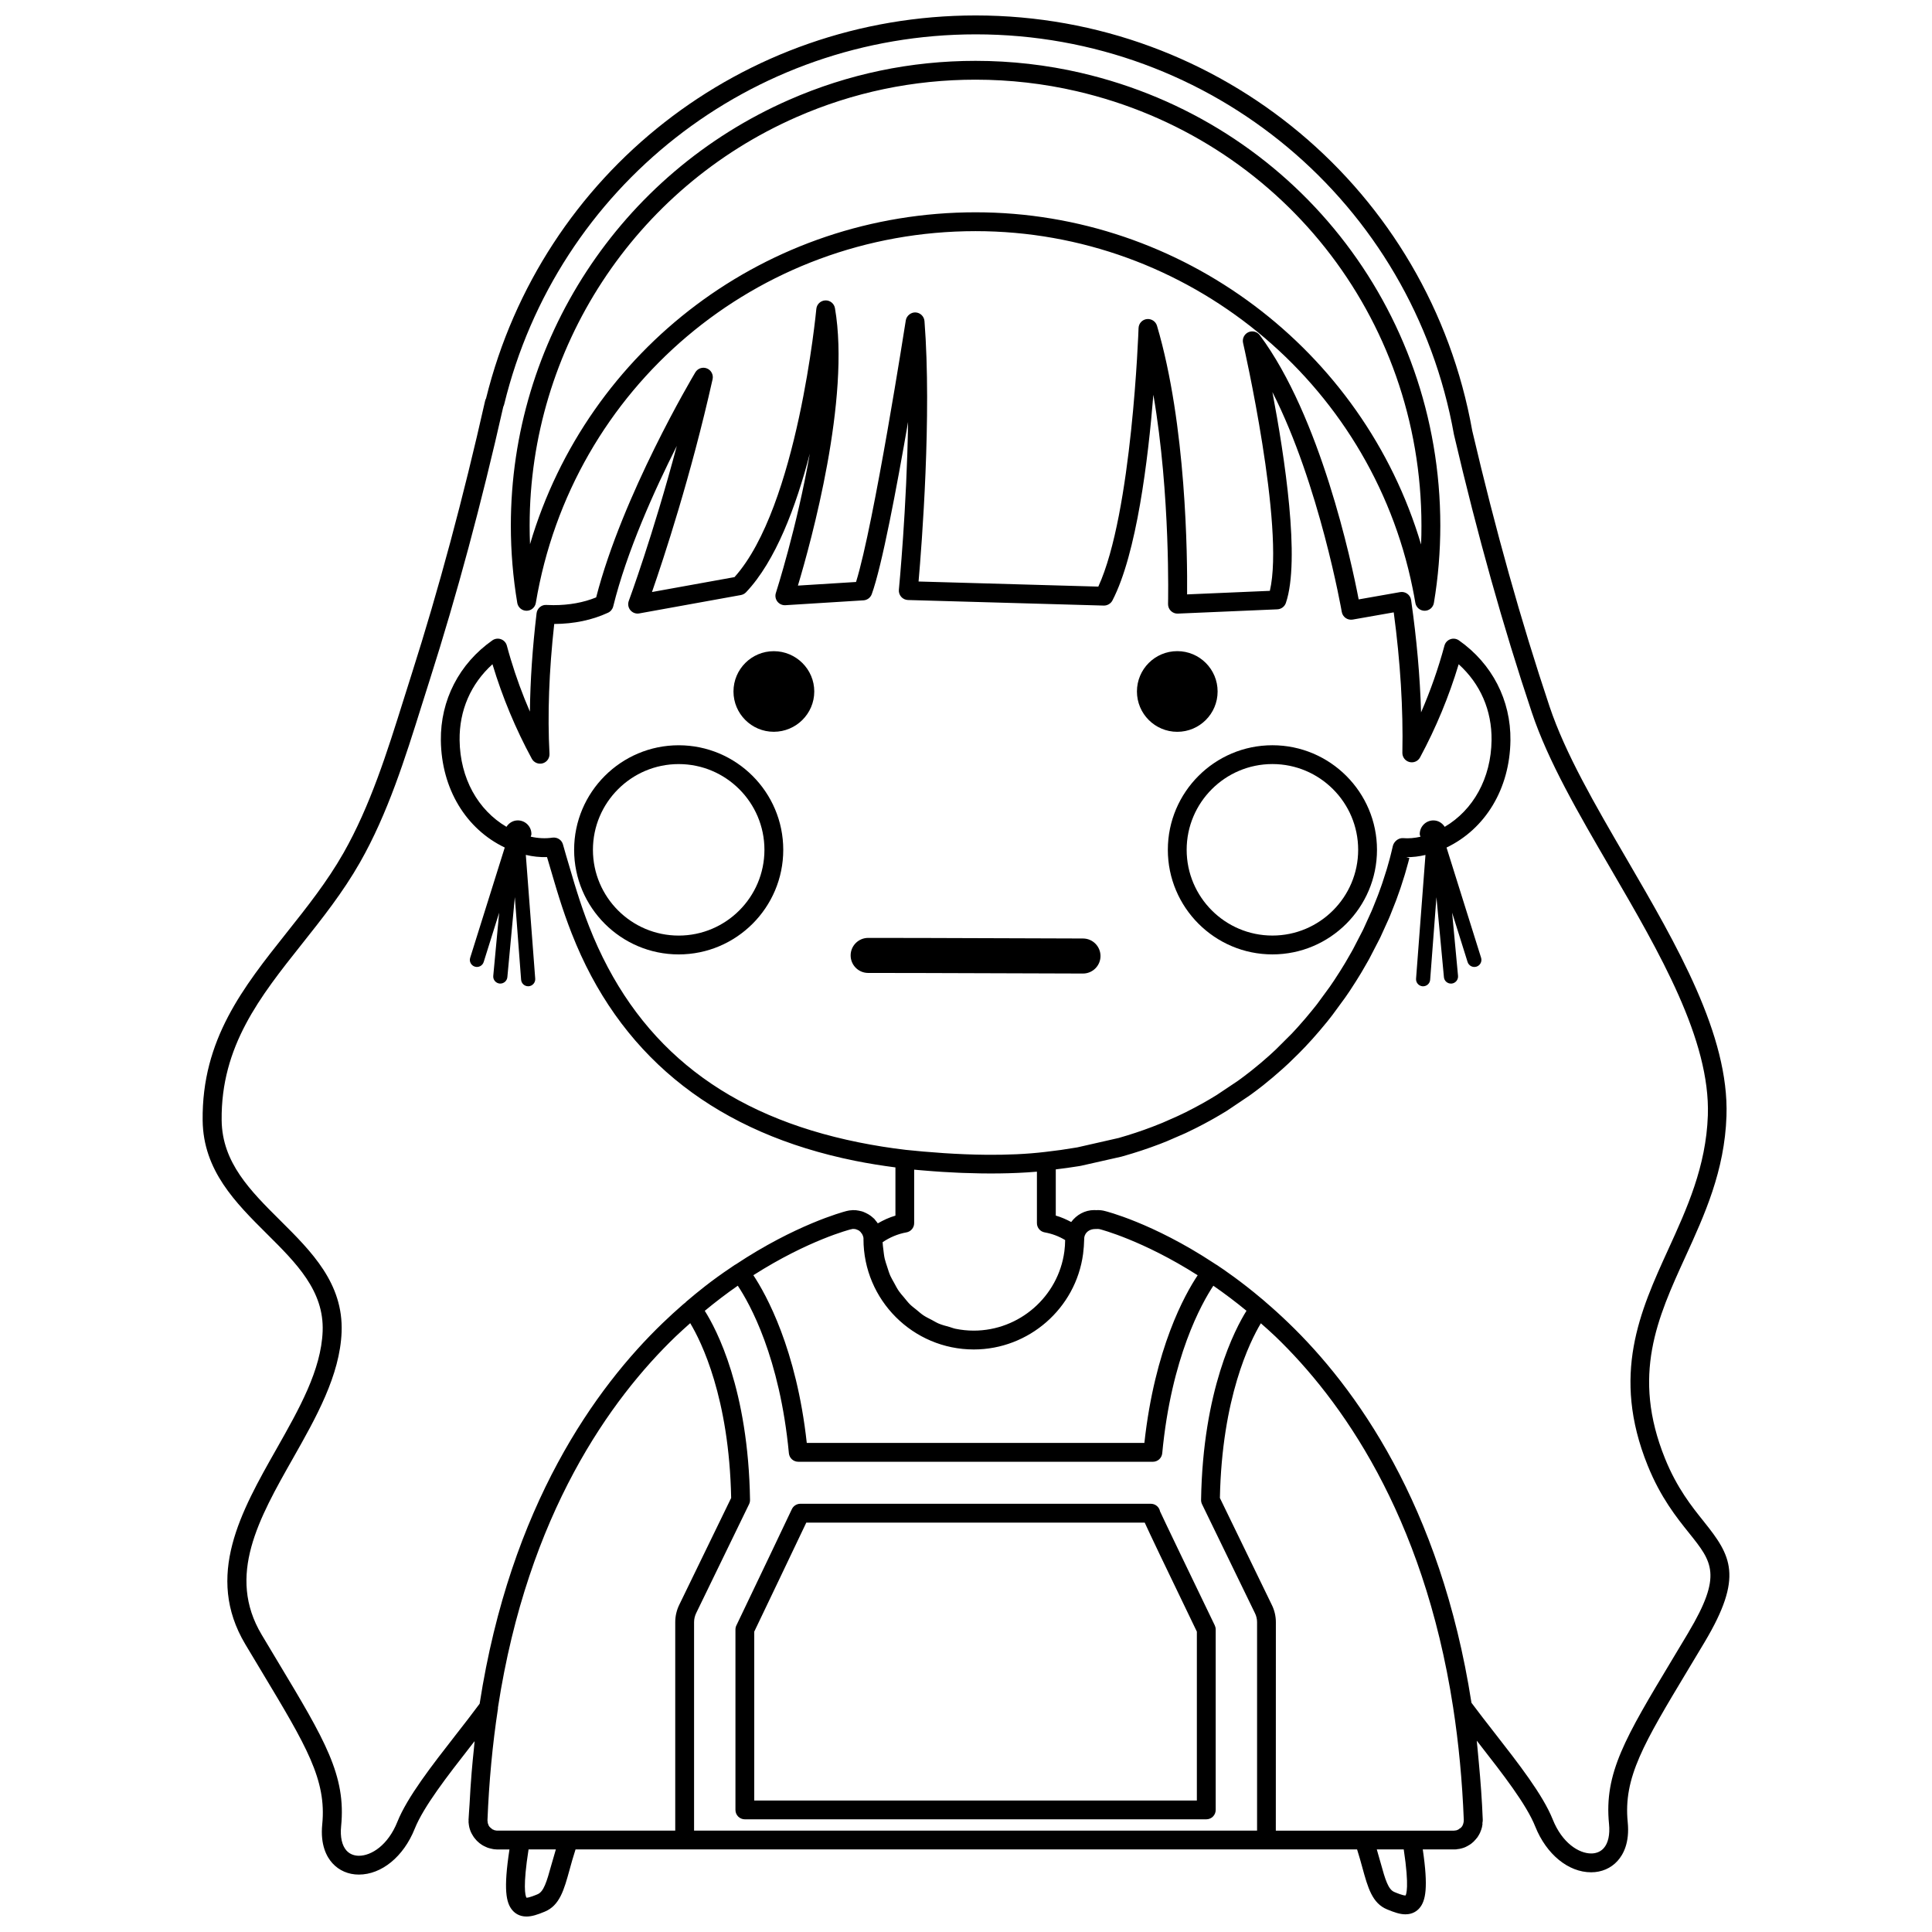 <?xml version="1.0" encoding="UTF-8"?>
<!-- Uploaded to: ICON Repo, www.iconrepo.com, Generator: ICON Repo Mixer Tools -->
<svg width="800px" height="800px" version="1.1" viewBox="144 144 512 512" xmlns="http://www.w3.org/2000/svg">
 <defs>
  <clipPath id="a">
   <path d="m197 148.09h406v503.81h-406z"/>
  </clipPath>
 </defs>
 <g clip-path="url(#a)">
  <path d="m595.53 547.22c-3.176-3.953-7.133-8.887-10.293-16.723-8.918-22.062-1.977-37.262 5.375-53.359 5.129-11.227 10.43-22.824 10.922-37.371 0.734-21.453-13.09-45.18-26.449-68.125-8.363-14.355-16.258-27.918-20.445-40.43-7.578-22.668-14.281-46.598-20.477-73.047-11.363-63.785-66.699-110.07-131.59-110.07-61.68 0-114.98 41.711-129.76 101.48-0.117 0.211-0.207 0.434-0.258 0.672-5.762 25.613-12.309 49.953-19.445 72.344l-2.144 6.793c-4.344 13.852-8.832 28.172-15.934 40.664-4.332 7.621-9.75 14.434-14.988 21.023-11.613 14.617-22.582 28.426-22.34 49.852 0.156 13.289 8.734 21.816 17.035 30.074 7.801 7.754 15.168 15.078 14.766 25.797-0.395 10.277-6.152 20.449-12.246 31.215-9.367 16.523-19.051 33.625-8.254 51.734l4.375 7.297c11.809 19.652 17.195 28.625 16.016 40.438-0.543 5.441 1.164 8.602 2.695 10.289 1.758 1.945 4.246 3.019 6.996 3.019 6.051 0 11.859-4.762 14.809-12.125 2.359-5.898 8.66-13.984 14.758-21.805 0.371-0.484 0.746-0.957 1.125-1.438-0.074 0.648-0.117 1.328-0.188 1.984-0.227 2.133-0.434 4.277-0.613 6.453-0.223 2.711-0.395 5.473-0.539 8.246-0.074 1.438-0.223 2.816-0.277 4.266h0.031c-0.016 0.215-0.023 0.418-0.023 0.535 0 0.086 0.082 0.676 0.09 0.754 0.012 0.102 0.074 0.449 0.098 0.543 0.039 0.18 0.086 0.348 0.133 0.492 0 0.004 0.191 0.559 0.191 0.562 0.031 0.07 0.207 0.457 0.238 0.527l0.301 0.527c0.055 0.121 0.273 0.453 0.348 0.559 0.066 0.098 0.168 0.227 0.277 0.348 0.141 0.168 0.457 0.535 0.457 0.535 0.047 0.051 0.109 0.117 0.191 0.188 0.125 0.133 0.273 0.262 0.492 0.441 0.195 0.172 0.344 0.277 0.238 0.176 0.004 0.004 0.02 0.016 0.023 0.02 0.02 0.02 0.016 0.016 0.031 0.023 0.117 0.09 0.332 0.25 0.414 0.301l0.316 0.188c0.012 0.004 0.031 0.016 0.039 0.02 0 0.004 0.016 0.016 0.02 0.016 0.012 0.004 0.039 0.02 0.055 0.023 0.051 0.031 0.09 0.055 0.152 0.082 0.176 0.102 0.344 0.172 0.523 0.246 0.082 0.039 0.395 0.176 0.48 0.207 0.023 0.012 0.098 0.023 0.141 0.039 0.145 0.047 0.367 0.105 0.465 0.133 0.059 0.02 0.141 0.031 0.223 0.047 0.109 0.031 0.223 0.055 0.266 0.066 0.09 0.02 0.43 0.086 0.52 0.102 0.066 0.004 0.289 0.02 0.48 0.035 0.102 0.004 0.227 0.02 0.281 0.02h3.359c-1.621 10.625-0.906 14.121 0.766 16.105 0.645 0.754 1.812 1.672 3.738 1.672 1.445 0 2.926-0.492 4.852-1.293 3.965-1.641 5.109-5.793 6.559-11.055 0.453-1.648 0.953-3.465 1.594-5.43h207.12c0.559 1.75 1.008 3.375 1.414 4.867 1.445 5.254 2.59 9.406 6.543 11.023 1.93 0.801 3.422 1.305 4.863 1.305 1.914 0 3.09-0.91 3.734-1.672 1.602-1.895 2.352-5.356 0.852-15.527l8.605-0.004c0.238 0 0.434-0.023 0.473-0.055 0.09-0.016 0.16-0.02 0.289-0.039 0.098-0.012 0.191-0.012 0.289-0.031 0.098-0.016 0.449-0.102 0.543-0.121 0.09-0.02 0.406-0.109 0.492-0.141 0.023-0.004 0.516-0.191 0.535-0.195 0.117-0.051 0.441-0.211 0.555-0.277 0.137-0.059 0.504-0.289 0.629-0.367 0.051-0.031 0.105-0.07 0.168-0.109 0.176-0.105 0.344-0.242 0.5-0.387 0.082-0.066 0.152-0.121 0.211-0.176 0.082-0.07 0.145-0.125 0.195-0.172 0.059-0.055 0.488-0.523 0.543-0.59 0.109-0.105 0.387-0.449 0.473-0.574 0.117-0.168 0.227-0.344 0.363-0.586 0.047-0.07 0.25-0.473 0.293-0.543 0.039-0.082 0.297-0.742 0.324-0.828 0.051-0.105 0.168-0.559 0.203-0.676 0.004-0.031 0.152-0.84 0.156-0.871l-0.047-0.012c0-0.016 0.012-0.055 0.012-0.055 0.004-0.023 0.031-0.465 0.035-0.516h0.039c0.004-0.074 0.016-0.523 0.016-0.605-0.195-5.117-0.578-10.156-1.043-15.145-0.031-0.316-0.059-0.629-0.09-0.945-0.156-1.598-0.277-3.219-0.457-4.797 0.262 0.332 0.523 0.672 0.781 0.996 6.086 7.805 12.379 15.863 14.727 21.766 2.949 7.359 8.762 12.117 14.809 12.117 2.754 0 5.238-1.066 6.996-3.019 1.531-1.688 3.238-4.84 2.695-10.277-1.18-11.824 4.211-20.793 16.027-40.449l4.363-7.273c10.34-17.363 7.035-22.891-0.227-31.938zm-222.7-74.855c0 16.133 13.113 29.258 29.23 29.258 14.582 0 27.039-10.887 28.969-25.316 0.168-1.266 0.258-2.555 0.309-4.262l0.031-0.238v-0.016c0.266-1.211 1.34-2.09 2.902-2.09h0.035c0.051 0.012 0.539-0.012 0.59-0.012 0.23 0 0.438 0.023 0.699 0.098 0.109 0.031 11.238 2.898 25.801 12.172-3.406 5.098-11.371 19.34-14.125 44.43h-89.469c-2.734-24.902-10.758-39.309-14.156-44.445 14.68-9.355 25.699-12.121 25.762-12.141 0 0 0.504-0.125 0.555-0.121l0.012 0.02-0.008-0.027c0.207 0.016 0.559 0.035 0.66 0.035 0.137 0.059 0.359 0.137 0.504 0.168 0.117 0.066 0.379 0.191 0.504 0.238 0.051 0.051 0.332 0.297 0.387 0.336 0.012 0.012 0.02 0.02 0.035 0.035 0.109 0.156 0.227 0.348 0.371 0.48 0.016 0.031 0.203 0.43 0.223 0.457 0.016 0.039 0.133 0.438 0.152 0.48 0 0.133 0.016 0.273 0.039 0.406 0 0.012-0.016 0.031-0.012 0.055zm-91.621-110.95c-1.281 0-2.348 0.699-2.992 1.699-7.547-4.438-12.293-12.848-12.418-22.957-0.098-7.91 2.973-14.941 8.715-20.133 0.012 0.039 0.023 0.086 0.035 0.133 2.594 8.602 6.086 16.984 10.387 24.918 0.555 1.023 1.75 1.531 2.871 1.215 1.125-0.316 1.875-1.371 1.812-2.535-0.551-10.344-0.125-21.902 1.254-34.395 5.254-0.031 10.051-1.031 14.262-2.984 0.684-0.316 1.188-0.934 1.371-1.668 3.57-14.504 10.883-30.703 16.852-42.527-6.289 23.629-12.645 40.848-12.723 41.059-0.312 0.84-0.152 1.785 0.422 2.469 0.574 0.684 1.473 1.02 2.352 0.852l26.93-4.867c0.523-0.098 1.004-0.352 1.367-0.734 7.848-8.266 13.266-22.742 16.902-36.758-3.391 19.469-8.902 36.637-8.992 36.926-0.258 0.785-0.105 1.648 0.402 2.301 0.508 0.648 1.305 1.008 2.125 0.957l20.688-1.289c0.988-0.059 1.844-0.707 2.188-1.633 2.68-7.336 6.621-28.258 9.629-45.656-0.336 22.754-2.414 44.168-2.438 44.465-0.066 0.691 0.156 1.371 0.613 1.891 0.457 0.52 1.109 0.828 1.797 0.848l51.891 1.473c0.906 0.023 1.844-0.492 2.289-1.344 6.434-12.391 9.477-37.469 10.852-54.527 4.574 26.555 3.898 55.098 3.891 55.438-0.016 0.695 0.25 1.359 0.746 1.844 0.492 0.484 1.164 0.754 1.859 0.715l26.363-1.133c1.027-0.047 1.918-0.715 2.254-1.684 3.883-11.34-0.344-38.898-3.566-55.887 12.453 24.484 18.32 57.859 18.383 58.254 0.109 0.648 0.48 1.234 1.023 1.617 0.539 0.383 1.215 0.523 1.863 0.418l10.883-1.914c1.762 13.129 2.527 25.633 2.289 37.195-0.023 1.152 0.742 2.172 1.859 2.465 1.129 0.297 2.289-0.211 2.832-1.23 4.238-7.879 7.668-16.164 10.23-24.68 5.742 5.188 8.812 12.219 8.715 20.133-0.125 10.105-4.871 18.516-12.414 22.957-0.645-1.004-1.719-1.703-2.996-1.703-2 0-3.621 1.621-3.621 3.621 0 0.258 0.137 0.465 0.188 0.707-1.523 0.344-3.094 0.504-4.656 0.367-1.215-0.07-2.394 0.918-2.672 2.117l-0.121 0.52-0.207 0.875-0.137 0.555-0.211 0.848-0.152 0.578-0.664 2.367-0.176 0.586-1.031 3.215-0.246 0.727-0.781 2.176-0.281 0.75-1.301 3.254-0.348 0.828-2.062 4.543-0.293 0.609-2.523 4.871-0.387 0.699-1.562 2.711-0.289 0.48c-0.797 1.32-1.621 2.637-2.492 3.949l-0.316 0.484-0.746 1.098-0.383 0.562-3.254 4.445-0.371 0.48-1.125 1.398c-1.148 1.414-2.348 2.828-3.805 4.445l-1.078 1.168-0.383 0.418-4.18 4.168c0 0.004-0.402 0.379-0.402 0.379l-1.379 1.273c-1.531 1.367-3.113 2.715-4.836 4.082-0.469 0.371-0.938 0.734-1.41 1.082-0.012 0.012-0.418 0.324-0.422 0.328l-1.375 1.02-0.473 0.336-5.473 3.656c-2.492 1.547-5.074 2.988-8.113 4.516l-2.254 1.078-4.012 1.77c-0.004 0-0.57 0.23-0.578 0.23-0.609 0.25-1.215 0.5-2.106 0.832-2.836 1.082-5.863 2.086-8.918 2.957l-10.922 2.484-0.5 0.082c-2.559 0.441-5.18 0.812-8.02 1.129-4.973 0.598-10.273 0.797-15.375 0.762-4.039-0.031-7.918-0.207-11.473-0.438-3.918-0.262-7.438-0.578-10.098-0.867-4.207-0.492-8.305-1.148-12.531-1.996-34.734-7.023-57.707-24.809-70.277-54.43l-1.16-2.852c-1.125-2.863-2.172-5.856-3.234-9.246l-0.621-2-0.145-0.484-0.266-0.891-0.16-0.555-1.664-5.617c-0.289-0.941-0.555-1.891-0.812-2.852-0.328-1.219-1.5-1.98-2.777-1.82-1.91 0.289-3.879 0.168-5.769-0.258 0.051-0.238 0.18-0.438 0.18-0.691 0.012-1.996-1.613-3.621-3.613-3.621zm103 109.18c1.188-0.207 2.055-1.246 2.055-2.453v-14.172c0.238 0.023 0.516 0.047 0.754 0.07 0.473 0.047 0.945 0.086 1.445 0.125 0.906 0.082 1.859 0.152 2.84 0.227 0.832 0.066 1.656 0.121 2.535 0.176 1.301 0.082 2.644 0.152 4.031 0.211 0.395 0.02 0.77 0.035 1.168 0.051 6.211 0.242 13.098 0.242 19.758-0.324v13.633c0 1.211 0.867 2.246 2.055 2.453 1.93 0.348 3.75 1.023 5.426 2.035-0.012 1.008-0.074 2.016-0.207 3.012-1.602 11.969-11.93 20.992-24.027 20.992-1.641 0-3.25-0.172-4.801-0.488-0.562-0.109-1.078-0.336-1.629-0.492-0.961-0.266-1.934-0.508-2.84-0.887-0.645-0.273-1.23-0.648-1.844-0.973-0.742-0.387-1.508-0.742-2.207-1.211-0.645-0.43-1.219-0.957-1.82-1.449-0.578-0.473-1.184-0.91-1.719-1.43-0.598-0.59-1.109-1.266-1.648-1.914-0.438-0.527-0.906-1.027-1.301-1.598-0.5-0.719-0.902-1.512-1.324-2.293-0.316-0.586-0.672-1.148-0.945-1.762-0.359-0.805-0.609-1.664-0.883-2.516-0.215-0.676-0.457-1.336-0.621-2.031-0.188-0.816-0.266-1.668-0.371-2.516-0.082-0.621-0.156-1.238-0.188-1.875 1.914-1.297 4.059-2.199 6.309-2.602zm97.801 27.594c17.098 16.445 39.141 46.824 47.074 98.203 1.477 9.516 2.43 19.602 2.836 29.918-0.004 0.074-0.039 0.48-0.039 0.551-0.02 0.102-0.125 0.469-0.137 0.559-0.02 0.047-0.125 0.289-0.191 0.434-0.074 0.105-0.098 0.145-0.152 0.23-0.09 0.102-0.191 0.215-0.258 0.293-0.086 0.051-0.168 0.105-0.246 0.168-0.121 0.066-0.195 0.105-0.324 0.238-0.047 0.02-0.16 0.082-0.273 0.137-0.082 0.031-0.156 0.066-0.227 0.102-0.102 0.02-0.188 0.039-0.227 0.051-0.086 0.012-0.398 0.047-0.516 0.066h-47.223l0.012-55.262c0-1.586-0.379-3.176-1.078-4.574l-13.754-28.32c0.527-26.5 7.941-41.43 10.852-46.297 1.289 1.141 2.574 2.254 3.871 3.504zm-151.24-6.805c2.836-2.344 5.754-4.578 8.75-6.656 3.144 4.711 11.133 18.918 13.543 44.391 0.121 1.285 1.195 2.262 2.484 2.262l93.977 0.004c1.285 0 2.363-0.977 2.481-2.262 2.41-25.422 10.445-39.707 13.543-44.391 2.961 2.051 5.898 4.262 8.785 6.637-2.984 4.769-11.574 20.988-12.035 50.125-0.004 0.387 0.082 0.781 0.25 1.133l14.027 28.879c0.367 0.734 0.562 1.559 0.562 2.371v55.254l-149.2-0.004v-55.25c0-0.812 0.195-1.637 0.562-2.398l14.016-28.859c0.172-0.348 0.258-0.742 0.25-1.133-0.461-29.301-8.902-45.234-11.992-50.102zm-3.856 3.269c2.918 4.856 10.324 19.723 10.852 46.32l-13.754 28.312c-0.699 1.43-1.066 3.012-1.066 4.578v55.27h-47.316c-0.066-0.016-0.137-0.023-0.215-0.039-0.09-0.02-0.172-0.031-0.262-0.047-0.039-0.012-0.082-0.02-0.121-0.023-0.051-0.031-0.109-0.059-0.133-0.059l0.012 0.012c-0.086-0.066-0.145-0.098-0.312-0.137-0.031-0.016-0.059-0.035-0.098-0.051-0.137-0.117-0.406-0.359-0.527-0.434-0.035-0.039-0.145-0.137-0.211-0.207-0.047-0.066-0.098-0.125-0.152-0.188-0.039-0.074-0.066-0.109-0.102-0.176-0.066-0.191-0.191-0.539-0.242-0.641-0.004-0.074-0.066-0.613-0.082-0.691v-0.086c0.402-10.191 1.34-20.148 2.781-29.57 0.012-0.086-0.004-0.16-0.004-0.246 0.004-0.031 0.004-0.066 0.012-0.098 7.918-51.398 29.977-81.812 47.086-98.277 1.289-1.23 2.574-2.371 3.856-3.523zm-36.797 143.57c-1.246 4.516-2.023 7.098-3.656 7.777-0.656 0.273-2.191 0.91-2.938 0.918-0.352-0.586-0.973-3.082 0.551-12.809h7.234c-0.441 1.457-0.84 2.844-1.191 4.113zm226.36 8.105c-0.742 0-2.293-0.645-2.961-0.926-1.621-0.664-2.402-3.246-3.641-7.742-0.309-1.109-0.641-2.297-1.012-3.547h7.141c1.543 10.145 0.621 12.031 0.473 12.215zm74.992-69.727-4.348 7.254c-12.398 20.637-18.062 30.059-16.711 43.523 0.281 2.828-0.227 5.109-1.43 6.434-1.027 1.137-2.363 1.375-3.301 1.375-3.273 0-7.691-2.781-10.176-8.984-2.613-6.555-9.129-14.906-15.434-22.984-2.106-2.699-4.188-5.375-6.117-7.965-8.195-52.531-30.875-83.738-48.488-100.67-2.051-1.977-4.09-3.824-6.066-5.508l-0.09-0.082s-0.004-0.004-0.004-0.012c-0.051-0.039-0.098-0.082-0.141-0.121l-0.656-0.562c-0.09-0.082-0.188-0.141-0.277-0.223-5.238-4.43-9.992-7.684-11.875-8.922-0.035-0.023-0.074-0.023-0.109-0.047l-0.598-0.395c-16.281-10.715-28.773-13.766-28.816-13.773-0.605-0.168-1.258-0.25-1.934-0.25l-0.289 0.02c-0.051-0.004-0.594-0.023-0.645-0.023-2.465 0-4.676 1.258-6.086 3.164-1.309-0.695-2.664-1.301-4.086-1.703v-12.246c2.051-0.258 4.102-0.516 6.074-0.848 0.012-0.004 0.57-0.098 0.586-0.102l10.695-2.414 0.57-0.16c3.285-0.934 6.453-1.977 9.684-3.211 0.664-0.25 1.328-0.52 1.879-0.746l4.875-2.117c0-0.004 0.594-0.281 0.598-0.289l1.773-0.863c0.004 0 0.457-0.223 0.465-0.227 2.727-1.371 5.43-2.883 8.184-4.578l5.969-4.016s0.551-0.398 0.555-0.402l1.039-0.766c0.012-0.004 0.414-0.316 0.418-0.316 0.52-0.387 1.039-0.785 1.598-1.23 1.727-1.371 3.391-2.793 5.125-4.336l1.336-1.223 0.383-0.359 2.492-2.43c0.012-0.012 0.352-0.359 0.367-0.371l1.551-1.598s0.395-0.434 0.398-0.438l1.355-1.465c1.309-1.457 2.562-2.934 3.961-4.648l0.996-1.266 0.383-0.488 3.375-4.609c0.004-0.012 0.414-0.598 0.418-0.609l0.789-1.152c0-0.004 0.328-0.5 0.328-0.504 0.906-1.371 1.777-2.75 2.606-4.125 0 0 0.301-0.5 0.301-0.504l1.633-2.832s0.402-0.727 0.402-0.73l2.637-5.094 0.293-0.598 2.176-4.801 0.352-0.836 1.484-3.754s0.246-0.656 0.246-0.66l0.855-2.41c0-0.004 0.215-0.641 0.223-0.648l1.008-3.16 0.176-0.59 0.777-2.762s0.141-0.527 0.141-0.535l0.18-0.719-0.863-0.211c1.742 0.047 3.449-0.188 5.125-0.578l-2.492 32.789c-0.082 1.039 0.695 1.934 1.727 2.016h0.141c0.973 0 1.793-0.746 1.867-1.734l1.664-21.879 1.984 21.199c0.086 0.973 0.906 1.699 1.863 1.699 0.059 0 0.121 0 0.176-0.004 1.031-0.098 1.789-1.012 1.699-2.047l-1.566-16.742 4.098 13.074c0.312 0.988 1.367 1.543 2.352 1.23 0.988-0.309 1.535-1.359 1.23-2.348l-9.16-29.215c10.273-4.918 16.773-15.551 16.934-28.383 0.133-10.656-4.84-20.32-13.645-26.512-0.664-0.473-1.523-0.586-2.281-0.309-0.766 0.277-1.352 0.91-1.562 1.699-1.621 6.019-3.699 11.941-6.195 17.684-0.277-9.473-1.16-19.438-2.641-29.766-0.098-0.672-0.457-1.27-1.008-1.668-0.551-0.398-1.23-0.551-1.895-0.438l-10.992 1.934c-1.953-10.148-10.148-48.453-26.207-70.023-0.707-0.945-1.977-1.266-3.043-0.777-1.066 0.5-1.648 1.676-1.387 2.828 0.117 0.504 11.109 48.742 7.098 65.703l-21.93 0.941c0.09-9.922-0.188-44.875-7.977-71.191-0.348-1.176-1.512-1.914-2.711-1.77-1.215 0.156-2.137 1.168-2.176 2.394-0.016 0.5-1.703 49.051-10.664 68.504l-47.637-1.352c0.848-9.715 3.523-43.941 1.57-69.012-0.102-1.258-1.129-2.246-2.394-2.297-1.152-0.055-2.363 0.855-2.559 2.106-0.09 0.559-8.453 54.164-13.184 69.328l-15.406 0.961c3.508-11.688 13.961-49.586 9.82-73.512-0.211-1.234-1.305-2.125-2.555-2.066-1.25 0.051-2.273 1.02-2.383 2.262-0.051 0.527-4.977 52.48-21.684 71.066l-21.871 3.953c3.059-8.801 10.352-30.828 16.062-56.395 0.266-1.195-0.371-2.41-1.508-2.863-1.133-0.457-2.438-0.012-3.062 1.039-0.797 1.336-19.285 32.469-26.285 59.641-3.352 1.367-7.152 2.055-11.316 2.055-0.656 0-1.285-0.016-1.867-0.051-1.293-0.105-2.449 0.898-2.606 2.195-1.09 9.195-1.676 17.914-1.77 26.07-1.965-4.527-3.664-9.168-5.078-13.875-0.363-1.199-0.707-2.402-1.031-3.621-0.211-0.781-0.789-1.414-1.562-1.691-0.762-0.277-1.617-0.16-2.281 0.309-8.801 6.191-13.773 15.855-13.645 26.516 0.16 12.832 6.664 23.469 16.934 28.379l-9.164 29.215c-0.312 0.988 0.242 2.039 1.23 2.348 0.988 0.312 2.039-0.238 2.352-1.23l4.102-13.074-1.566 16.742c-0.102 1.031 0.66 1.949 1.691 2.047 0.059 0.004 0.121 0.004 0.176 0.004 0.957 0 1.777-0.73 1.867-1.699l1.98-21.199 1.664 21.879c0.074 0.984 0.898 1.734 1.867 1.734h0.145c1.031-0.086 1.805-0.984 1.727-2.016l-2.492-32.797c1.84 0.43 3.734 0.648 5.617 0.574 0.098 0.332 0.195 0.664 0.297 0.996l1.641 5.562 0.168 0.559 0.266 0.898 0.152 0.5 0.664 2.152c1.066 3.402 2.156 6.504 3.34 9.531l1.219 2.984c13.047 30.758 37.891 50.043 73.859 57.309 3.613 0.727 7.144 1.285 10.73 1.754v12.781c-1.648 0.473-3.195 1.199-4.684 2.055-0.055-0.102-0.102-0.195-0.203-0.309l-0.453-0.551c-0.172-0.25-0.316-0.43-0.559-0.598-0.016-0.016-0.371-0.324-0.395-0.336-0.203-0.176-0.371-0.301-0.656-0.473-0.145-0.105-0.297-0.195-0.875-0.484-0.16-0.09-0.328-0.16-0.562-0.258-0.059-0.023-0.133-0.055-0.211-0.082-0.238-0.09-0.438-0.137-0.551-0.156-0.082-0.031-0.469-0.105-0.551-0.125-0.109-0.023-0.645-0.105-0.754-0.117-0.188-0.02-0.352-0.023-0.23 0.004-0.309-0.055-0.762-0.047-1.062 0.016-0.309 0-0.539 0.051-0.812 0.105-0.156 0.02-0.309 0.055-0.457 0.102-1.059 0.273-13.559 3.672-29.355 14.168-0.051 0.031-0.105 0.035-0.152 0.066-0.312 0.203-0.562 0.395-0.867 0.59-0.02 0.02-0.047 0.031-0.066 0.047-0.02 0.016-0.047 0.035-0.07 0.051-5.344 3.559-9.273 6.84-11.41 8.656l-0.551 0.465c-0.047 0.039-0.066 0.098-0.105 0.133-0.242 0.207-0.5 0.395-0.742 0.605-1.762 1.535-3.551 3.164-5.336 4.883-17.637 16.969-40.359 48.25-48.516 100.89-1.988 2.684-4.152 5.477-6.348 8.281-6.312 8.098-12.836 16.469-15.457 23.023-2.484 6.207-6.902 8.988-10.176 8.988-0.938 0-2.273-0.238-3.301-1.371-1.203-1.336-1.715-3.621-1.43-6.445 1.352-13.457-4.309-22.867-16.703-43.5l-4.359-7.281c-9.316-15.629-0.754-30.738 8.305-46.727 6.121-10.812 12.453-21.992 12.887-33.484 0.488-12.902-8.012-21.352-16.227-29.52-7.941-7.891-15.438-15.348-15.562-26.59-0.223-19.648 10.207-32.781 21.254-46.688 5.356-6.742 10.891-13.707 15.418-21.664 7.367-12.957 11.934-27.539 16.359-41.641l2.137-6.762c7.144-22.41 13.699-46.742 19.469-72.344 0.105-0.188 0.18-0.395 0.23-0.598 14.086-57.746 65.496-98.078 125.01-98.078 62.457 0 115.73 44.559 126.7 106.08 6.258 26.73 13.004 50.809 20.633 73.621 4.348 13.004 12.375 26.777 20.867 41.359 13.008 22.332 26.461 45.43 25.781 65.441-0.465 13.559-5.559 24.695-10.48 35.477-7.465 16.348-15.184 33.258-5.461 57.305 3.438 8.508 7.648 13.754 11.027 17.965 6.059 7.57 8.844 11.039-0.215 26.234z"/>
 </g>
 <path d="m323.86 396.93c15.281 0 27.711-12.434 27.711-27.715s-12.43-27.711-27.711-27.711-27.711 12.43-27.711 27.711 12.426 27.715 27.711 27.715zm0-50.441c12.531 0 22.723 10.191 22.723 22.723s-10.191 22.727-22.723 22.727-22.727-10.195-22.727-22.727 10.191-22.723 22.727-22.723z"/>
 <path d="m453.49 369.21c0 15.281 12.434 27.715 27.715 27.715s27.711-12.434 27.711-27.715-12.434-27.711-27.711-27.711c-15.281-0.004-27.715 12.426-27.715 27.711zm27.715-22.727c12.531 0 22.723 10.191 22.723 22.723s-10.191 22.727-22.723 22.727-22.727-10.195-22.727-22.727 10.199-22.723 22.727-22.723z"/>
 <path d="m466.68 327.25c0 5.902-4.785 10.688-10.688 10.688-5.906 0-10.691-4.785-10.691-10.688 0-5.906 4.785-10.691 10.691-10.691 5.902 0 10.688 4.785 10.688 10.691"/>
 <path d="m430.48 163.31c-9.113-2.109-18.512-3.184-27.938-3.184-17.168 0-33.801 3.477-49.422 10.328-44.797 19.645-73.742 63.934-73.742 112.83 0 6.871 0.57 13.754 1.715 20.559 0.23 1.168 1.258 2.012 2.449 2.012h0.035c1.203-0.016 2.223-0.891 2.422-2.082 9.551-57.086 58.566-98.52 116.55-98.52 56.004 0 104.7 39.781 115.8 94.59 0.262 1.301 0.516 2.609 0.734 3.93 0.203 1.199 1.238 2.082 2.457 2.082s2.258-0.875 2.457-2.082c1.129-6.715 1.699-13.613 1.699-20.488 0-57.637-39.152-106.97-95.215-119.97zm90.121 124.99c-15.332-51.609-63.355-88.039-118.06-88.039-55.312 0-102.8 36.188-118.08 87.953-0.07-1.641-0.102-3.289-0.102-4.934 0-46.914 27.773-89.41 70.754-108.26 14.992-6.574 30.949-9.906 47.422-9.906 9.047 0 18.066 1.027 26.812 3.059 53.785 12.48 91.352 59.812 91.352 115.11 0.008 1.664-0.027 3.344-0.098 5.016z"/>
 <path d="m338.9 575.83v47.816c0 1.375 1.113 2.492 2.492 2.492h122.29c1.375 0 2.492-1.117 2.492-2.492v-47.816c0-0.371-0.086-0.742-0.246-1.09-5.578-11.539-14.066-29.199-14.5-30.207-0.223-1.176-1.254-2.019-2.449-2.019h-92.875c-0.992 0-1.891 0.594-2.289 1.5-0.383 0.875-8.984 18.867-14.664 30.742-0.168 0.34-0.246 0.707-0.246 1.074zm4.984 0.57c1.98-4.137 11.148-23.297 13.793-28.895h89.684c1.309 2.871 4.731 10.098 13.82 28.898v44.754h-117.3z"/>
 <path d="m349.06 337.93c5.894 0 10.73-4.785 10.73-10.68s-4.836-10.68-10.73-10.68-10.68 4.785-10.68 10.68 4.785 10.68 10.68 10.68z"/>
 <path d="m374.07 401.84c9.395 0 9.395 0 14.156 0.02 4.766 0.02 14.293 0.059 42.762 0.137h0.016c2.555 0 4.637-2.074 4.641-4.629 0.004-2.562-2.066-4.648-4.629-4.656-28.461-0.082-37.992-0.121-42.754-0.141-4.769-0.016-4.769-0.016-14.191-0.016-2.562 0-4.644 2.082-4.644 4.641 0 2.566 2.082 4.644 4.644 4.644z"/>
</svg>